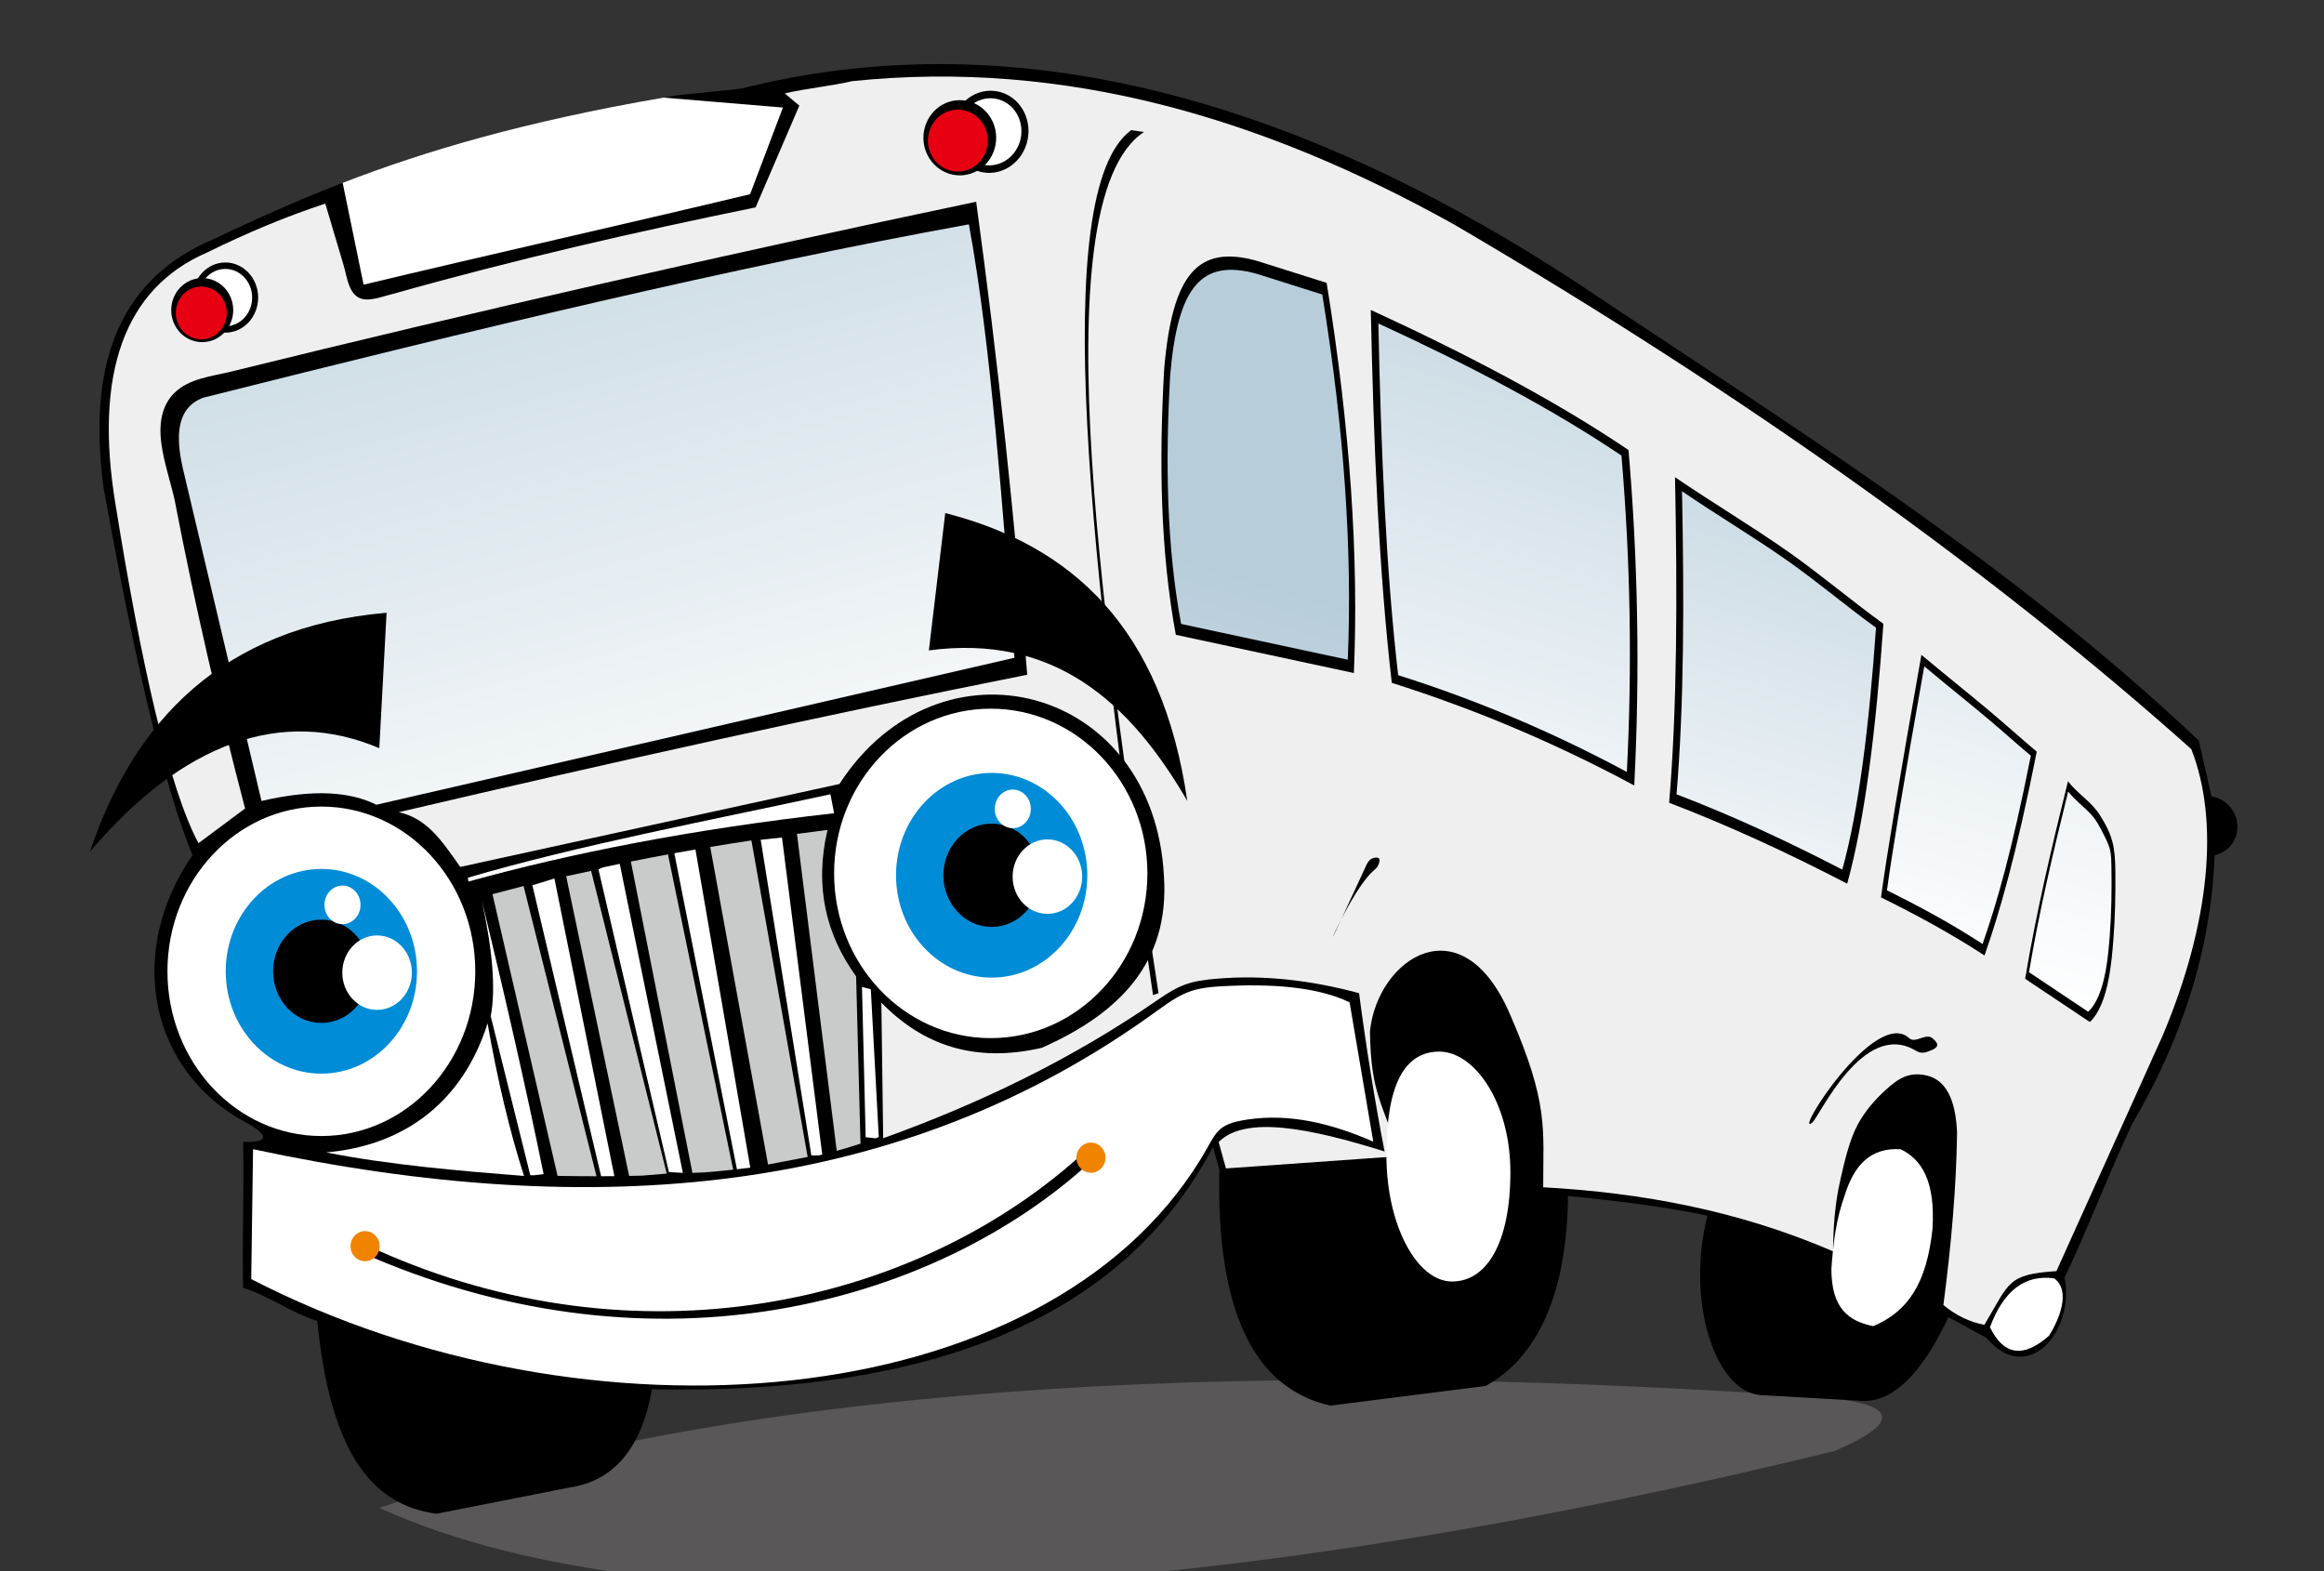 <?xml version="1.0" encoding="utf-8"?>
<!-- Generator: Adobe Illustrator 15.1.0, SVG Export Plug-In . SVG Version: 6.00 Build 0)  -->
<!DOCTYPE svg PUBLIC "-//W3C//DTD SVG 1.1//EN" "http://www.w3.org/Graphics/SVG/1.1/DTD/svg11.dtd">
<svg version="1.1" id="Layer_1" xmlns="http://www.w3.org/2000/svg" xmlns:xlink="http://www.w3.org/1999/xlink" x="0px" y="0px"
	 width="403.479px" height="272.772px" viewBox="0 0 403.479 272.772" style="enable-background:new 0 0 403.479 272.772;"
	 xml:space="preserve">
<rect x="0" y="0" width="403.479" height="272.772" fill="#333333" stroke="none"/>
<g>
	<path style="fill-rule:evenodd;clip-rule:evenodd;fill:#595757;" d="M65.861,261.792c60.24-20.39,144.237-26.746,251.991-19.073c11.662,1.316,11.873,4.387,0.637,9.208
		C218.41,276.428,118.425,285.745,65.861,261.792z"/>
	<path style="fill-rule:evenodd;clip-rule:evenodd;" d="M33.407,148.487c-5.561-13.777-10.582-37.025-15.409-63.7c-3.11-23.188,3.757-36.721,18.986-43.228
		c20.089-9.5,41.05-18.431,80.616-25.023c3.669-0.381,7.338-0.76,11.005-1.14c45.157-11.391,94.063,0.021,145.827,34.127
		c35.619,23.839,74.344,47.844,107.305,79.057c0.734,3.224,1.469,6.446,2.203,9.67c5.686,1.138,6.145,8.816,0.549,10.237
		c-0.607,16.328-5.629,31.826-14.307,46.638c-4.219,8.912-7.531,17.821-11.75,26.732c1.834,9.479-6.559,18.826-13.563,10.401
		c-2.201-1.138-4.402-2.439-6.605-3.576c-3.371,7.298-8.533,14.893-14.982,14.528l-17.488-0.991
		c-8.043-0.455-13.141-16.355-9.35-31.168c-7.635-1.589-15.844-2.584-24.213-3.414c-0.184,17.064-5.32,28.06-14.307,32.988
		c-9.172,1.139-17.793,2.275-26.965,3.413c-13.391-3.033-19.811-16.684-19.26-40.95c-0.368-1.329-0.733-2.654-1.102-3.981
		c-15.777,30.102-49.341,43.076-97.4,42.089c-1.833,10.236-6.604,15.924-14.308,17.062c-7.703,1.517-15.407,3.033-23.111,4.55
		c-11.729-1.54-18.503-11.442-20.692-33.455c-4.22-1.327-8.655-4.461-12.875-5.789c-0.185-8.911,0.183-16.398,0-25.31
		c6.529,0.19,2.14-2.5,0.518-3.362C25.997,186.003,21.728,165.417,33.407,148.487z"/>
	<path style="fill-rule:evenodd;clip-rule:evenodd;fill:#EFEFEF;" d="M34.46,146.391c-5.085-9.475-9.985-31.291-14.385-58.691c-3.79-22.783,1.484-37.613,15.826-43.839
		c7.122-3.488,13.874-6.324,20.575-8.506l3.177,10.691c0.424,1.427,0.653,3.164,1.41,4.422c0.599,0.995,1.449,1.511,2.571,1.529
		c1.478,0.024,3.201-0.642,4.638-0.984c21.204-5.98,42.122-10.764,62.906-15.004l7.597-17.666l-2.53-2.127
		c3.746-0.872,7.964-1.255,11.709-2.128c37.12-3.844,71.544,6.525,104.457,24.865c51.254,29.989,94.469,61.122,128.031,91.11
		c4.896,12.498,3.25,30.105-4.898,49.563l-18.52,41.063c-8.518,0.569-8.094,1.888-12.502,9.325
		c-2.586-0.492-4.959-1.638-7.121-3.438c1.385-10.591,2.252-20.65,2.373-29.935c-0.24-5.885-2.02-9.196-5.344-9.934
		c-2.996-0.664-4.889,0.543-7.051,2.523c-1.836,1.681-3.582,3.646-4.867,6.039c-1.453,2.711-2.326,6.597-3.014,9.623
		c-0.936,4.124-1.23,8.284-1.248,12.361c-16.316-7.046-33.172-10.181-50.33-11.123c-0.004-10.254,0.986-14.551-5.764-30.033
		c-8.404-19.535-23.025-9.676-24.307,2.944c0.133,11.299,2.4,12.567,5.063,21.689l-30.069,2.127l-1.266-4.581
		c4.588-4.637,15.772-2.455,28.804,1.637c-1.688-8.726-3.166-17.885-4.43-27.481c-8.242-2.225-16.482-3.215-24.722-2.512
		c-4.619,0.394-6.438,1.049-10.182,3.641c-15.327,10.607-31.34,18.144-47.714,24.062l-0.316-23.555
		c7.11,7.315,16.105,10.56,27.855,7.851c13.343-5.919,22.202-14.698,21.207-29.77c-1.706-33.241-38.967-42.874-56.342-16.033
		L79.9,150.515c-3.482-5.016-5.916-8.417-10.663-9.509c37.904-8.876,73.308-16.728,109.104-23.861
		c-2.151-26.749-5.027-54.061-8.863-82.117C126.336,44.077,83.192,53.902,40.05,64.534c-3.289,0.81-7.214,1.159-9.769,3.683
		c-1.95,1.927-2.79,4.771-2.273,8.737c0.427,3.26,1.559,6.555,2.294,9.771c3.621,18.837,7.781,36.556,12.247,53.647L34.46,146.391z"
		/>
	<path style="fill-rule:evenodd;clip-rule:evenodd;" d="M196.384,22.595c-14.409,10.63-7.191,75.657,3.798,150.167l0.953-0.327
		c-8.955-58.803-20.959-137.364-2.534-149.513L196.384,22.595z"/>
	<path style="fill-rule:evenodd;clip-rule:evenodd;" d="M237.989,53.812c0.482,23.095,1.395,45.306,3.646,64.744c14.473,4.568,28.504,10.506,42.094,17.813
		c0.992-19.412,0.662-38.823-0.994-58.235C269.995,69.527,254.708,61.504,237.989,53.812z"/>
	<ellipse style="fill-rule:evenodd;clip-rule:evenodd;" cx="39.124" cy="51.665" rx="5.695" ry="6.092"/>
	<linearGradient id="SVGID_1_" gradientUnits="userSpaceOnUse" x1="282.95" y1="22.887" x2="241.325" y2="159.038">
		<stop  offset="0" style="stop-color:#B7CDDA"/>
		<stop  offset="1" style="stop-color:#FFFFFF"/>
	</linearGradient>
	<path style="fill-rule:evenodd;clip-rule:evenodd;fill:url(#SVGID_1_);" d="M239.304,56.157c0.457,21.783,1.314,42.731,3.439,61.066c13.65,4.309,26.885,9.909,39.703,16.803
		c0.938-18.311,0.623-36.62-0.939-54.929C269.491,70.978,255.073,63.413,239.304,56.157z"/>
	<ellipse style="fill-rule:evenodd;clip-rule:evenodd;fill:#FFFFFF;" cx="39.124" cy="51.666" rx="4.652" ry="4.978"/>
	<path style="fill-rule:evenodd;clip-rule:evenodd;fill:#FFFFFF;" d="M59.493,31.741C73.82,26.2,90.944,21.125,115.179,16.947l20.748,1.723l-5.698,15.049
		c-21.419,5.126-45.687,10.579-67.104,15.704L59.493,31.741z"/>
	<ellipse style="fill-rule:evenodd;clip-rule:evenodd;" cx="35.109" cy="53.84" rx="5.382" ry="5.562"/>
	<ellipse style="fill-rule:evenodd;clip-rule:evenodd;fill:#E60012;" cx="34.952" cy="54.33" rx="4.432" ry="4.581"/>
	<path style="fill-rule:evenodd;clip-rule:evenodd;" d="M230.323,49.111c4.096,25.3,5.588,47.559,4.729,67.738l-30.911-6.635
		c-2.702-14.577-2.928-30.115-2.026-46.09c1.407-16.701,5.911-21.647,16.046-18.854L230.323,49.111z"/>
	<path style="fill-rule:evenodd;clip-rule:evenodd;" d="M173.861,16.039c3.532,1.102,5.501,5.063,4.396,8.842c-1.105,3.78-4.866,5.951-8.398,4.849
		c-3.533-1.104-5.501-5.063-4.396-8.843C166.568,17.105,170.329,14.935,173.861,16.039z"/>
	<path style="fill-rule:evenodd;clip-rule:evenodd;fill:#FFFFFF;" d="M173.494,17.292c2.887,0.9,4.495,4.136,3.593,7.224c-0.903,3.088-3.976,4.86-6.861,3.96
		c-2.887-0.901-4.494-4.136-3.592-7.224S170.608,16.389,173.494,17.292z"/>
	<path style="fill-rule:evenodd;clip-rule:evenodd;" d="M168.462,17.669c3.338,1.041,5.228,4.686,4.219,8.137c-1.007,3.451-4.533,5.403-7.872,4.361
		c-3.338-1.043-5.229-4.688-4.22-8.138C161.598,18.579,165.123,16.626,168.462,17.669z"/>
	<path style="fill-rule:evenodd;clip-rule:evenodd;fill:#E60012;" d="M167.801,19.266c2.75,0.859,4.307,3.86,3.475,6.702c-0.83,2.842-3.734,4.45-6.482,3.591
		c-2.75-0.858-4.307-3.858-3.476-6.701C162.148,20.016,165.052,18.409,167.801,19.266z"/>
	<path style="fill-rule:evenodd;clip-rule:evenodd;" d="M359.028,135.637c-2.824,11.434-5.531,22.865-7.432,34.3c3.744,2.502,7.49,5.002,11.234,7.503
		c1.531-1.442,2.639-4.047,3.326-7.815c0.393-2.163,0.598-4.372,0.764-6.565c0.295-3.868,0.373-7.737,0.34-11.606
		c-0.039-4.322-0.385-6.298-2.723-9.995c-0.133-0.212-0.273-0.415-0.42-0.607C362.595,138.875,360.552,137.614,359.028,135.637z"/>
	<path style="fill-rule:evenodd;clip-rule:evenodd;" d="M333.585,113.694c-3.752,21.09-6.006,34.696-7.018,42.104c5.99,2.964,11.98,6.178,17.973,10.086
		c2.652-7.574,5.504-17.42,9.07-35.384c-2.711-2.276-5.422-4.729-8.135-7.005C341.511,120.168,337.548,117.02,333.585,113.694z"/>
	<path style="fill-rule:evenodd;clip-rule:evenodd;" d="M290.808,82.847c0.4,20.226,0.393,39.58-1.02,56.528c10.303,3.936,20.607,8.704,30.912,14.045
		c3.086-11.199,5.012-26.896,6.285-45.117c-5.652-4.095-10.797-8.479-16.449-12.46C304.13,91.333,297.214,87.239,290.808,82.847z"/>
	<linearGradient id="SVGID_2_" gradientUnits="userSpaceOnUse" x1="80.802" y1="-8.034" x2="125.573" y2="159.053">
		<stop  offset="0" style="stop-color:#B7CDDA"/>
		<stop  offset="1" style="stop-color:#FFFFFF"/>
	</linearGradient>
	<path style="fill-rule:evenodd;clip-rule:evenodd;fill:url(#SVGID_2_);" d="M31.786,81.484l13.611,57.579c9.411-2.189,15.584-1.509,19.941,0.656l110.787-25.52
		c-2.146-26.607-4.019-54.062-7.913-75.246c-40.712,7.374-86.321,18.361-132.944,30.099C30.783,70.742,30.361,75.431,31.786,81.484z
		"/>
	<path style="fill-rule:evenodd;clip-rule:evenodd;" d="M67.116,106.385l-1.264,23.511c-16.915-7.184-34.159-0.979-50.234,17.962
		C23.134,125.393,38.536,108.821,67.116,106.385z"/>
	<path style="fill-rule:evenodd;clip-rule:evenodd;" d="M164.109,89.078l-2.844,23.84c21.778-2.878,34.888,8.96,44.863,26.124
		C201.799,109.05,186.133,94.684,164.109,89.078z"/>
	<path style="fill-rule:evenodd;clip-rule:evenodd;fill:#FFFFFF;" d="M43.934,199.52l-0.316,22.554c58.054,29.938,137.441,23.851,164.843-20.836
		c2.83-4.614,2.554-6.034,8.119-6.868c7.279-1.095,14.561,0.652,21.84,3.843l-4.111-24.188c-4.959-2.404-12.061-3.23-20.773-2.864
		c-6.067,0.252-7.718,0.738-12.551,4.258C156.511,207.792,103.226,212.205,43.934,199.52z"/>
	<linearGradient id="SVGID_3_" gradientUnits="userSpaceOnUse" x1="215.015" y1="99.196" x2="173.353" y2="235.464">
		<stop  offset="0" style="stop-color:#B7CDDA"/>
		<stop  offset="1" style="stop-color:#FFFFFF"/>
	</linearGradient>
	<path style="fill-rule:evenodd;clip-rule:evenodd;fill:url(#SVGID_3_);" d="M229.565,51.128c3.834,23.684,5.23,44.521,4.426,63.41l-28.936-6.21c-2.53-13.646-2.74-28.19-1.897-43.146
		c1.317-15.634,5.534-20.264,15.021-17.649L229.565,51.128z"/>
	<linearGradient id="SVGID_4_" gradientUnits="userSpaceOnUse" x1="325.194" y1="55.138" x2="288.649" y2="174.672">
		<stop  offset="0" style="stop-color:#B7CDDA"/>
		<stop  offset="1" style="stop-color:#FFFFFF"/>
	</linearGradient>
	<path style="fill-rule:evenodd;clip-rule:evenodd;fill:url(#SVGID_4_);" d="M292.021,85.286c0.375,18.828,0.367,36.845-0.949,52.622c9.594,3.663,19.186,8.104,28.777,13.075
		c2.875-10.426,4.666-25.039,5.852-42.002c-5.262-3.811-10.051-7.892-15.314-11.598C304.423,93.184,297.985,89.373,292.021,85.286z"
		/>
	<path style="fill-rule:evenodd;clip-rule:evenodd;" d="M64.605,218.281c49.733,21.185,96.809,8.105,123.532-15.491l-0.949-1.798
		c-28.946,25.776-76.566,36.277-121.75,16.016L64.605,218.281z"/>
	<linearGradient id="SVGID_5_" gradientUnits="userSpaceOnUse" x1="373.767" y1="26.743" x2="329.971" y2="169.992">
		<stop  offset="0" style="stop-color:#B7CDDA"/>
		<stop  offset="1" style="stop-color:#FFFFFF"/>
	</linearGradient>
	<path style="fill-rule:evenodd;clip-rule:evenodd;fill:url(#SVGID_5_);" d="M334.081,115.682c-3.467,19.481-5.547,32.052-6.482,38.896c5.535,2.735,11.066,5.705,16.602,9.314
		c2.451-6.995,5.086-16.092,8.381-32.686c-2.506-2.103-5.012-4.368-7.516-6.471C341.403,121.665,337.741,118.755,334.081,115.682z"
		/>
	<linearGradient id="SVGID_6_" gradientUnits="userSpaceOnUse" x1="405.896" y1="10.758" x2="355.35" y2="176.086">
		<stop  offset="0" style="stop-color:#B7CDDA"/>
		<stop  offset="1" style="stop-color:#FFFFFF"/>
	</linearGradient>
	<path style="fill-rule:evenodd;clip-rule:evenodd;fill:url(#SVGID_6_);" d="M359.063,137.418c-2.584,10.46-5.061,20.919-6.799,31.377c3.426,2.289,6.852,4.577,10.277,6.865
		c1.4-1.321,2.414-3.704,3.041-7.15c0.361-1.979,0.547-4.001,0.699-6.007c0.307-4.021,0.357-8.044,0.293-12.065
		c-0.039-2.406-0.121-3.123-1.15-5.167c-0.74-1.472-1.398-2.851-2.535-4.04C361.642,139.924,360.194,138.887,359.063,137.418z"/>
	<ellipse style="fill-rule:evenodd;clip-rule:evenodd;fill:#F08300;" cx="63.382" cy="216.353" rx="2.529" ry="2.614"/>
	<ellipse style="fill-rule:evenodd;clip-rule:evenodd;fill:#F08300;" cx="189.402" cy="200.991" rx="2.529" ry="2.615"/>
	<path style="fill-rule:evenodd;clip-rule:evenodd;fill:#FFFFFF;" d="M55.793,140.034c14.755,0,26.722,12.808,26.722,28.598c0,15.794-11.967,28.601-26.722,28.601
		c-14.756,0-26.723-12.807-26.723-28.601C29.07,152.841,41.037,140.034,55.793,140.034z"/>
	<path style="fill-rule:evenodd;clip-rule:evenodd;fill:#FFFFFF;" d="M172.009,123.037c15.019,0,27.196,12.807,27.196,28.6c0,15.792-12.178,28.6-27.196,28.6
		c-15.017,0-27.195-12.808-27.195-28.6C144.813,135.843,156.992,123.037,172.009,123.037z"/>
	<path style="fill-rule:evenodd;clip-rule:evenodd;fill:#008CD6;" d="M55.793,150.863c9.167,0,16.603,7.958,16.603,17.769c0,9.813-7.436,17.77-16.603,17.77
		c-9.168,0-16.603-7.957-16.603-17.77C39.19,158.821,46.625,150.863,55.793,150.863z"/>
	<ellipse style="fill-rule:evenodd;clip-rule:evenodd;" cx="55.793" cy="168.632" rx="8.38" ry="8.969"/>
	<ellipse style="fill-rule:evenodd;clip-rule:evenodd;fill:#FFFFFF;" cx="65.468" cy="168.87" rx="6.04" ry="6.464"/>
	<ellipse style="fill-rule:evenodd;clip-rule:evenodd;fill:#FFFFFF;" cx="59.46" cy="157.103" rx="3.131" ry="3.352"/>
	<ellipse style="fill-rule:evenodd;clip-rule:evenodd;fill:#008CD6;" cx="172.167" cy="151.962" rx="16.603" ry="17.769"/>
	<ellipse style="fill-rule:evenodd;clip-rule:evenodd;" cx="172.167" cy="151.964" rx="8.381" ry="8.969"/>
	<ellipse style="fill-rule:evenodd;clip-rule:evenodd;fill:#FFFFFF;" cx="181.844" cy="152.199" rx="6.039" ry="6.464"/>
	<ellipse style="fill-rule:evenodd;clip-rule:evenodd;fill:#FFFFFF;" cx="175.835" cy="140.434" rx="3.132" ry="3.352"/>
	<path style="fill-rule:evenodd;clip-rule:evenodd;fill:#FFFFFF;" d="M56.636,200.079c13.818-1.204,23.786-9.001,28.012-22.409c1.701,9.677,3.785,18.565,6.331,26.5
		C80.005,203.294,67.607,202.258,56.636,200.079z"/>
	<path style="fill-rule:evenodd;clip-rule:evenodd;fill:#FFFFFF;" d="M83.663,156.374c3.858,15.975,7.537,31.854,10.717,47.477l-1.724,0.198l-0.593-0.017l-6.869-27.612
		C86.128,171.603,85.446,164.703,83.663,156.374z"/>
	<path style="fill-rule:evenodd;clip-rule:evenodd;fill:#C9CACA;" d="M85.503,155.245l11.295,48.904c2.278,0.043,4.532,0.065,6.763,0.065l-12.659-50.378l-0.143,0.026
		C89.021,154.306,87.27,154.766,85.503,155.245z"/>
	<path style="fill-rule:evenodd;clip-rule:evenodd;fill:#FFFFFF;" d="M92.43,153.705l11.932,50.509c0.77-0.003,1.536-0.008,2.3-0.015l-10.408-51.68L92.43,153.705z"/>
	<path style="fill-rule:evenodd;clip-rule:evenodd;fill:#C9CACA;" d="M98.293,152.124l10.934,52.037c0.75-0.014,1.494-0.032,2.236-0.053l4.29-0.35l-13.127-52.557L98.293,152.124
		z"/>
	<path style="fill-rule:evenodd;clip-rule:evenodd;fill:#FFFFFF;" d="M103.9,150.939l12.234,52.557l2.422,0.132l-10.962-53.651c-0.966,0.201-1.937,0.405-2.912,0.616
		L103.9,150.939z"/>
	<path style="fill-rule:evenodd;clip-rule:evenodd;fill:#C9CACA;" d="M109.526,149.581l10.688,54.047l1.929-0.07c1.742-0.135,3.459-0.296,5.149-0.479l-11.323-54.742
		C113.839,148.73,111.692,149.144,109.526,149.581z"/>
	<path style="fill-rule:evenodd;clip-rule:evenodd;fill:#FFFFFF;" d="M117.072,148.133l10.87,54.872c0.78-0.088,1.553-0.182,2.319-0.28l-9.52-55.242
		C119.523,147.694,118.301,147.911,117.072,148.133z"/>
	<path style="fill-rule:evenodd;clip-rule:evenodd;fill:#C9CACA;" d="M123.308,147.047l10.034,55.131l6.881-1.316l-9.77-54.95C128.088,146.27,125.707,146.645,123.308,147.047z"
		/>
	<polygon style="fill-rule:evenodd;clip-rule:evenodd;fill:#FFFFFF;" points="132.066,145.801 140.86,200.597 142.151,200.597 142.754,200.453 135.763,145.405 	"/>
	<path style="fill-rule:evenodd;clip-rule:evenodd;fill:#C9CACA;" d="M138.363,144.78l6.907,55.022c1.407-0.386,2.781-0.802,4.124-1.249l-0.76-29.041
		c-5.162-7.158-7.287-15.458-4.97-25.423l-0.036,0.001C141.879,144.311,140.125,144.54,138.363,144.78z"/>
	<polygon style="fill-rule:evenodd;clip-rule:evenodd;fill:#FFFFFF;" points="149.653,171.356 150.291,197.436 151.99,197.633 152.569,197.41 151.185,171.75 	"/>
	<path style="fill-rule:evenodd;clip-rule:evenodd;fill:#FFFFFF;" d="M81.215,152.387c19.245-5.665,42.779-10.1,62.959-14.49l0.638,3.294
		c-24.867,2.794-45.741,6.954-63.469,11.854L81.215,152.387z"/>
	<path style="fill-rule:evenodd;clip-rule:evenodd;fill:#FFFFFF;" d="M249.88,182.577c6.117,0,12.344,8.834,12.344,20.938s-4.012,18.975-10.129,18.975
		s-11.396-9.814-11.396-21.918C240.698,188.466,243.761,182.577,249.88,182.577z"/>
	<path style="fill-rule:evenodd;clip-rule:evenodd;fill:#FFFFFF;" d="M320.325,207.365c1.553-4.904,4.295-8.172,9.645-7.844c3.689,1.77,6.063,5.581,5.533,13.89
		c-1.014,9.302-4.15,14.231-10.277,16.833c-4.217-0.87-7.273-2.996-7.273-9.969C318.267,215.97,318.741,211.667,320.325,207.365z"/>
	<path style="fill-rule:evenodd;clip-rule:evenodd;" d="M236.86,150.978l-4.631,9.992c-2.828,6.104,2.303-6.169,6.084-9.672c0.561-0.521,0.855-0.664,1.1-1.443
		c0.266-0.847-0.043-1.098-0.93-0.899C237.575,149.16,237.247,150.142,236.86,150.978z"/>
	<path style="fill-rule:evenodd;clip-rule:evenodd;" d="M331.479,180.249c-5.936-5.479-20.262,17.352-16.854,14.668c1.184-0.934,8.834-17.965,17.945-12.525
		c1.027,0.613,1.643,0.402,2.803-0.078c1.26-0.521,1.242-1.164,0.113-2.073C334.333,179.31,332.532,181.221,331.479,180.249z"/>
	<path style="fill-rule:evenodd;clip-rule:evenodd;fill:#FFFFFF;" d="M345.485,230.435c2.354-6.367,6.074-9.197,11.166-8.49c2.955,2.222,0.803,7.229-0.898,9.949
		C351.302,235.829,347.88,235.342,345.485,230.435z"/>
</g>
</svg>
